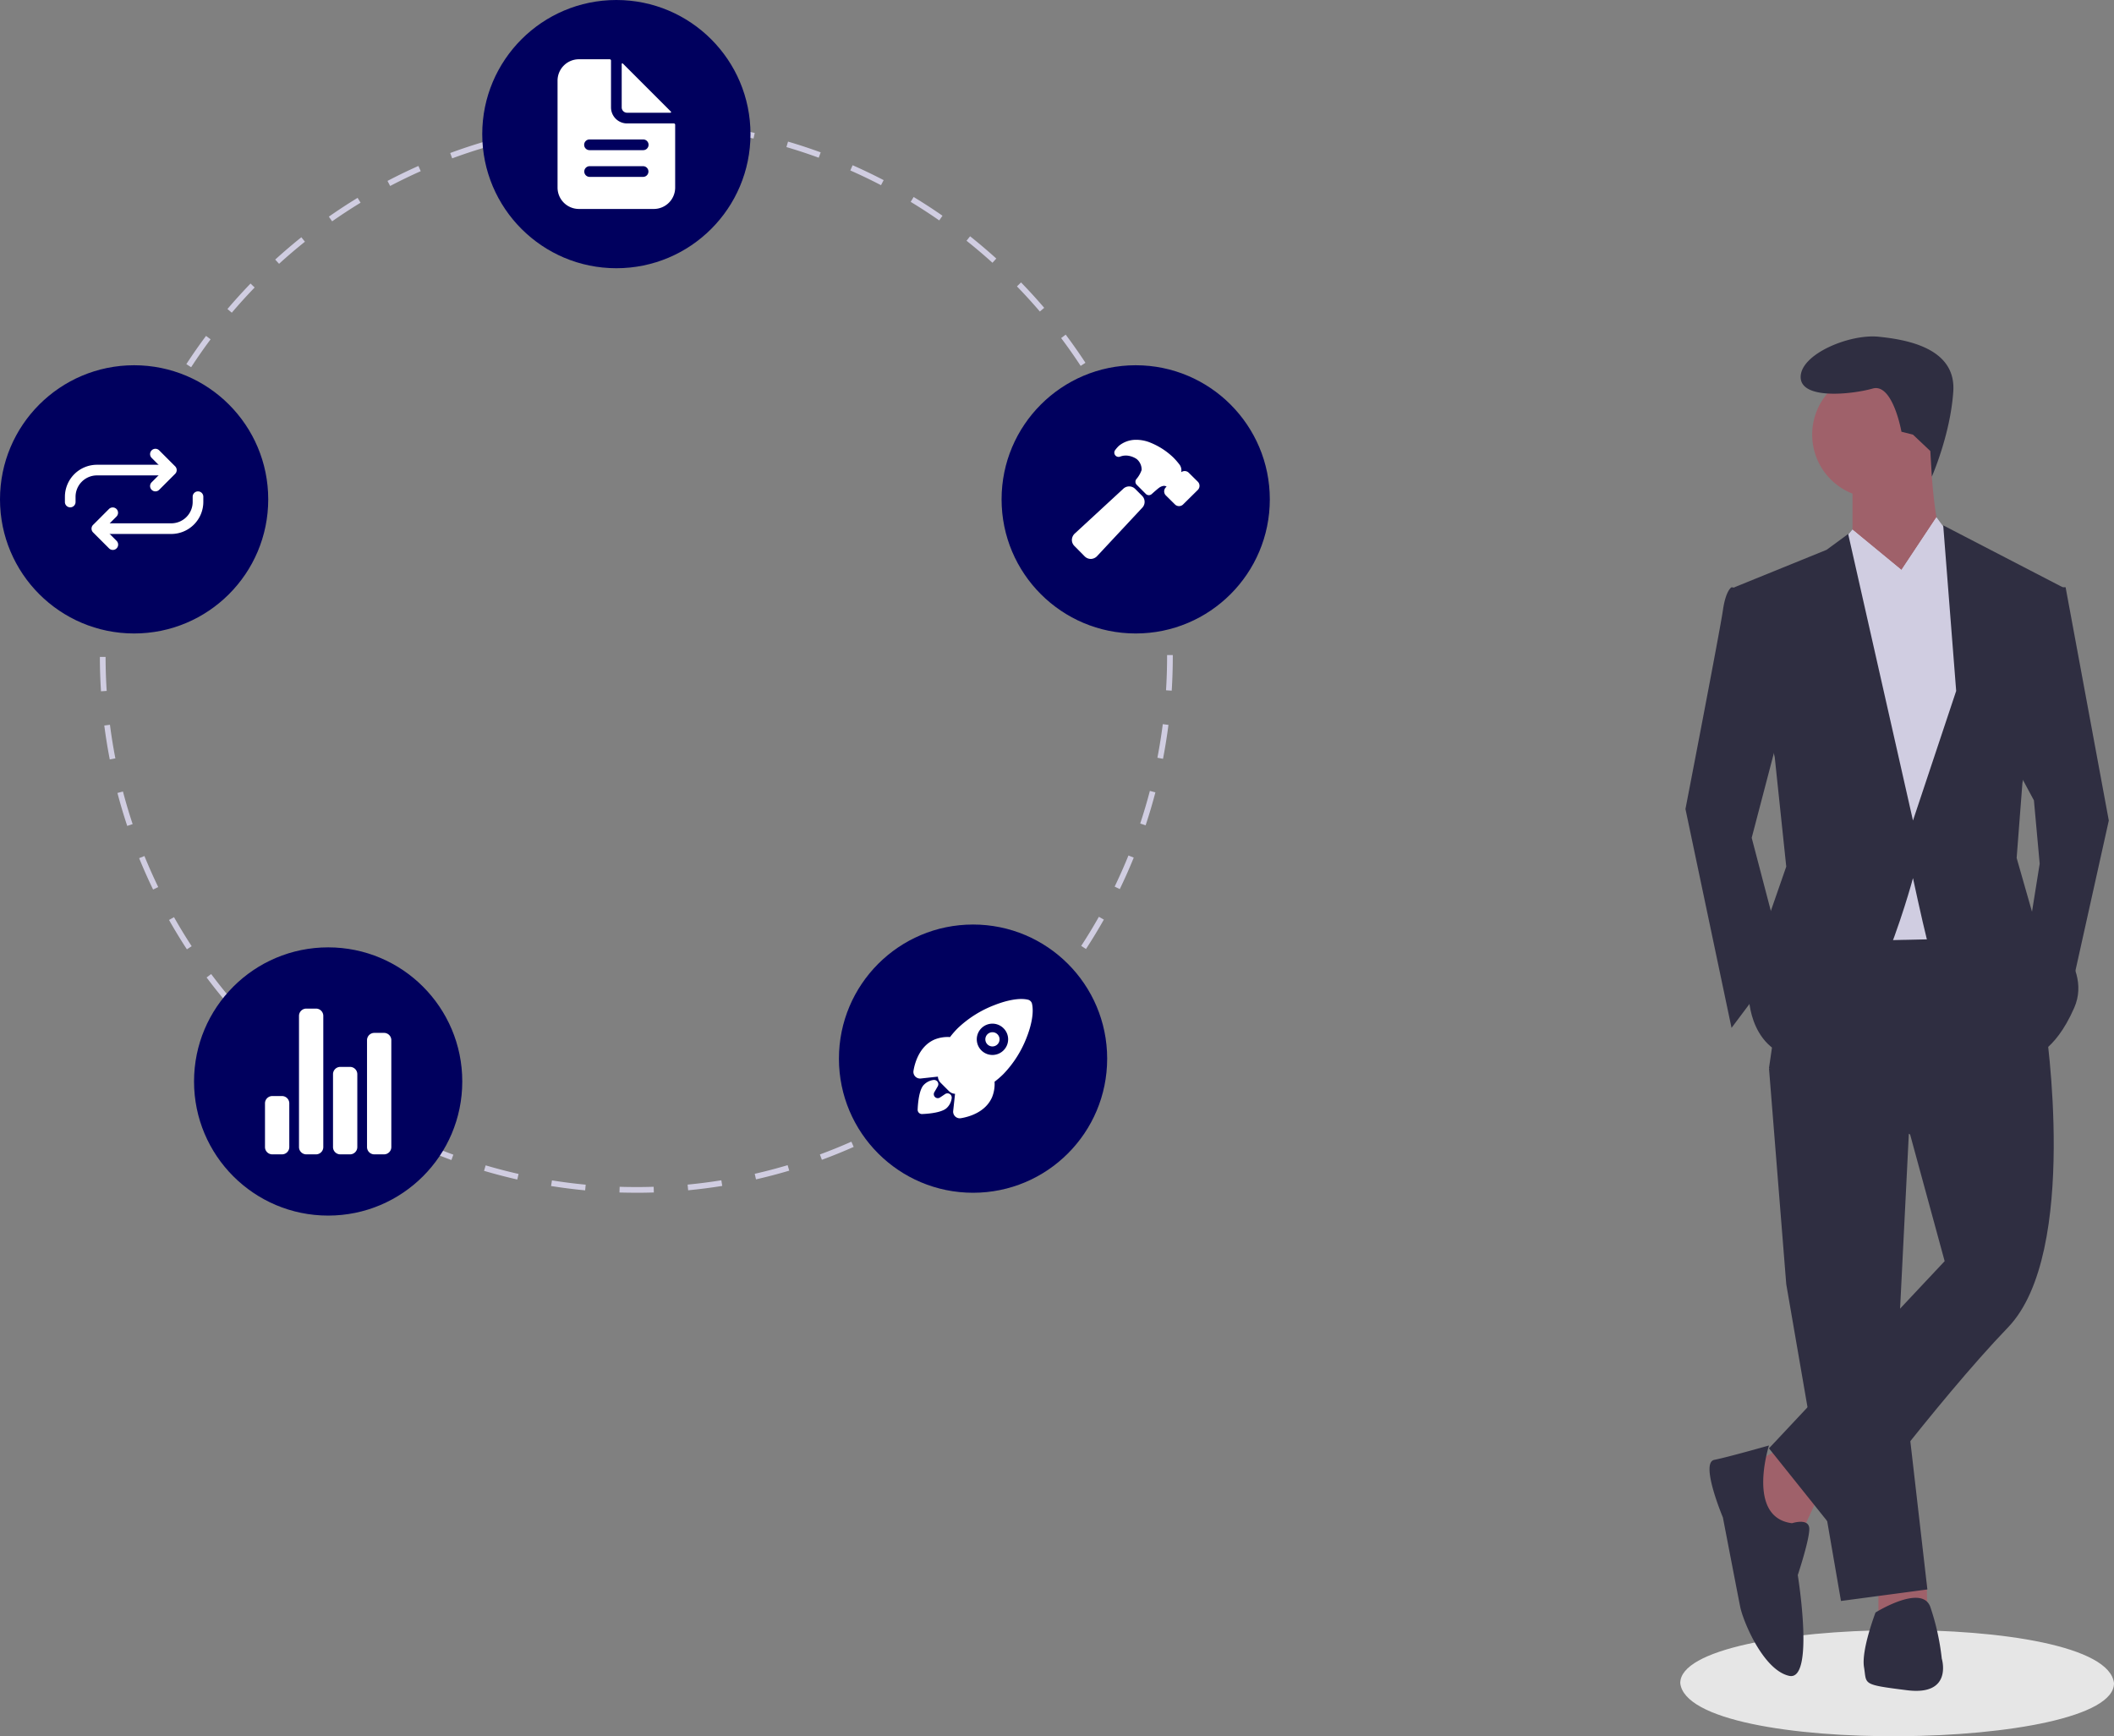<svg data-name="Layer 1" xmlns="http://www.w3.org/2000/svg" width="740.84" height="608.466"><rect width="100%" height="100%" fill="#808080" stroke="none"/><path d="M740.84 589.863c.226 23.705-149.154 25.878-152 .001-.226-23.704 149.155-25.876 152-.001Z" fill="#e6e6e6"/><path fill="#9f616a" d="m623.966 507.569-11.102 6.055 7.065 23.213 11.101 1.009 6.056-13.12-13.12-17.157zM658.28 553.994v11.101l17.157-1.009-.239-9.143-16.918-.949z"/><path fill="#2f2e41" d="m619.929 374.348 6.055 75.694 19.176 111.016 30.277-4.037-10.092-87.804 4.037-80.739-49.453-14.13z"/><path d="m700.668 317.831-72.665 1.01-8.074 55.508 49.453 23.212 12.11 44.407-61.563 65.6 24.222 30.278s34.314-46.425 59.545-72.665 13.12-105.971 13.12-105.971Z" fill="#2f2e41"/><circle cx="657.271" cy="152.315" r="22.203" fill="#9f616a"/><path d="M649.197 167.454v22.203l15.139 24.222s23.212-17.157 18.166-21.194-6.056-35.324-6.056-35.324Z" fill="#9f616a"/><path fill="#d0cde1" d="m649.197 185.62-15.139 18.166 6.056 126.155 47.434-1.009 8.074-110.007-10.092-28.259-6.923-9.419-12.253 18.502-17.157-14.129z"/><path d="m624.975 251.22-11.102 42.39 11.102 42.387-18.166 24.222-16.148-76.702s12.11-62.573 13.12-69.638 3.028-8.074 3.028-8.074l8.074 1.01ZM705.714 267.368l7.065 13.121 2.019 22.203-4.037 25.231 14.129 23.213 14.129-63.583-15.138-81.749h-6.056l-12.111 61.564zM619.929 506.56s-14.13 4.037-19.176 5.046 3.028 20.185 3.028 20.185 5.046 26.24 6.055 31.286 8.074 22.204 17.157 24.222 3.028-35.323 3.028-35.323 4.037-12.111 4.037-16.148-6.055-2.019-6.055-2.019c-16.148-2.018-8.074-27.25-8.074-27.25ZM653.234 584.271c1.01 6.056-1.01 6.056 15.139 8.074s12.11-11.101 12.11-11.101a84.8 84.8 0 0 0-4.036-18.167c-3.028-8.074-19.176 2.019-19.176 2.019s-5.046 13.12-4.037 19.175ZM676.473 158.066l.526 8.976s6.512-14.727 7.521-29.866-16.148-18.166-26.24-19.175-27.25 6.055-27.25 14.129 18.167 6.055 25.232 4.037 10.092 15.139 10.092 15.139l4.037 1.009Z" fill="#2f2e41"/><path fill="#d0cde1" d="m643.24 192.767 5.957-7.147 17.157 14.129-17.157 12.111-5.957-19.093z"/><path fill="#d0cde1" d="m685.53 190.666-7.065-9.083-12.111 18.166 15.139 11.102 4.037-20.185z"/><path d="m621.947 265.35 4.037 38.352-8.074 23.212-5.046 22.204s0 21.194 20.185 22.203 37.342-63.582 37.342-63.582 3.028 14.129 5.046 22.203 36.333 40.37 36.333 40.37 8.074-1.01 15.139-17.157-14.13-31.287-14.13-31.287l-6.055-21.194 2.018-26.24 14.13-68.63-41.884-21.698 4.542 58.032-15.139 45.416-22.708-100.42-7.57 5.55-32.295 13.12Z" fill="#2f2e41"/><path d="M223.084 418c-1.995-.016-4.014-.03-5.996-.09l.061-2c1.962.06 3.969.088 5.936.09 1.976 0 3.99-.032 5.987-.097l.065 1.998c-2.02.066-4.055.099-6.053.099Zm-18.019-.845a189.714 189.714 0 0 1-11.95-1.517l.315-1.975a187.84 187.84 0 0 0 11.824 1.502Zm36.093-.021-.19-1.99a186.55 186.55 0 0 0 11.821-1.517l.318 1.975c-3.948.635-7.969 1.15-11.95 1.532Zm-59.873-3.779a188 188 0 0 1-11.658-3.04l.567-1.919a185.442 185.442 0 0 0 11.534 3.008Zm83.649-.05-.445-1.949a185.893 185.893 0 0 0 11.53-3.022l.57 1.918a187.696 187.696 0 0 1-11.655 3.054Zm-106.745-6.776a187.717 187.717 0 0 1-11.187-4.523l.81-1.828a186.45 186.45 0 0 0 11.066 4.474Zm129.833-.078-.692-1.877a184.857 184.857 0 0 0 11.028-4.472l.811 1.828a186.906 186.906 0 0 1-11.148 4.521Zm-151.888-9.68a189.472 189.472 0 0 1-10.506-5.92l1.037-1.71c3.395 2.06 6.892 4.029 10.395 5.857Zm173.873-.073-.926-1.772a186.132 186.132 0 0 0 10.37-5.855l1.038 1.71c-3.423 2.08-6.949 4.07-10.482 5.917Zm-194.482-12.427a189.842 189.842 0 0 1-9.659-7.21l1.247-1.565a187.276 187.276 0 0 0 9.557 7.135Zm215.05-.07-1.146-1.64a187.18 187.18 0 0 0 9.544-7.134l1.248 1.562a189.584 189.584 0 0 1-9.646 7.211ZM96.688 369.246a190.287 190.287 0 0 1-8.66-8.378l1.436-1.392a188.586 188.586 0 0 0 8.569 8.29Zm252.702-.07-1.346-1.48a187.835 187.835 0 0 0 8.563-8.293l1.436 1.39a189.808 189.808 0 0 1-8.653 8.384ZM79.92 351.96a191.057 191.057 0 0 1-7.52-9.407l1.6-1.2a188.16 188.16 0 0 0 7.442 9.308Zm286.228-.083-1.521-1.297a187.96 187.96 0 0 0 7.441-9.318l1.602 1.197a189.4 189.4 0 0 1-7.522 9.418ZM65.495 332.685a189.79 189.79 0 0 1-6.259-10.285l1.742-.984a187.085 187.085 0 0 0 6.191 10.175Zm315.082-.109-1.676-1.092a187.314 187.314 0 0 0 6.194-10.195l1.742.982a188.565 188.565 0 0 1-6.26 10.305ZM53.651 311.738c-1.74-3.6-3.384-7.299-4.886-10.996l1.853-.752a186.045 186.045 0 0 0 4.834 10.877Zm338.773-.156-1.8-.87a185.476 185.476 0 0 0 4.835-10.91l1.854.75a186.376 186.376 0 0 1-4.89 11.03ZM44.59 289.44a186.911 186.911 0 0 1-3.435-11.55l1.934-.507a184.567 184.567 0 0 0 3.399 11.425Zm356.89-.211-1.899-.63a185.542 185.542 0 0 0 3.385-11.43l1.935.507a187.772 187.772 0 0 1-3.422 11.553ZM38.471 266.147a188.5 188.5 0 0 1-1.922-11.893l1.983-.256a186.592 186.592 0 0 0 1.902 11.766Zm369.098-.22-1.963-.38c.75-3.88 1.386-7.84 1.887-11.769l1.985.254c-.507 3.97-1.15 7.973-1.909 11.895ZM35.394 242.264A191.767 191.767 0 0 1 35 230.22l2-.002c.005 3.963.136 7.971.39 11.916Zm375.227-.224-1.996-.127c.249-3.94.375-7.95.375-11.913l-.001-.438h2l.001.431c0 4.013-.128 8.064-.379 12.047Zm-373.26-23.735-1.995-.123c.248-3.994.627-8.03 1.128-11.994l1.984.25a188.011 188.011 0 0 0-1.116 11.867Zm371.237-.657c-.26-3.953-.65-7.944-1.159-11.862l1.983-.258c.515 3.96.91 7.993 1.172 11.99ZM40.35 194.668l-1.964-.378a187.628 187.628 0 0 1 2.655-11.751l1.936.503a185.727 185.727 0 0 0-2.627 11.626Zm365.171-.645a186.499 186.499 0 0 0-2.668-11.617l1.934-.51a188.285 188.285 0 0 1 2.697 11.742ZM46.35 171.609l-1.9-.627c1.256-3.8 2.653-7.612 4.154-11.33l1.855.749a185.151 185.151 0 0 0-4.11 11.208Zm353.094-.623a186.328 186.328 0 0 0-4.142-11.177l1.851-.755a187.523 187.523 0 0 1 4.188 11.297Zm-344.16-21.503-1.804-.867a188.562 188.562 0 0 1 5.576-10.696l1.743.982a185.995 185.995 0 0 0-5.516 10.58Zm335.171-.546a186.181 186.181 0 0 0-5.538-10.542l1.74-.986a187.442 187.442 0 0 1 5.597 10.656ZM66.98 128.698l-1.676-1.09a189.267 189.267 0 0 1 6.894-9.89l1.604 1.195a187.053 187.053 0 0 0-6.822 9.785Zm311.733-.47a186.615 186.615 0 0 0-6.843-9.754l1.6-1.2a189.05 189.05 0 0 1 6.917 9.858Zm-297.48-18.642-1.524-1.294a189.488 189.488 0 0 1 8.094-8.928l1.438 1.39a188.055 188.055 0 0 0-8.009 8.832Zm283.184-.412a188.493 188.493 0 0 0-8.032-8.807l1.433-1.394a189.663 189.663 0 0 1 8.119 8.902ZM97.794 92.45l-1.346-1.478a189.236 189.236 0 0 1 9.16-7.824l1.25 1.562a187.307 187.307 0 0 0-9.064 7.74Zm250.012-.363a188.02 188.02 0 0 0-9.09-7.717l1.246-1.565a189.965 189.965 0 0 1 9.185 7.8ZM116.393 77.563l-1.147-1.638a188.582 188.582 0 0 1 10.077-6.59l1.04 1.707a187.152 187.152 0 0 0-9.97 6.521Zm212.758-.318a187.6 187.6 0 0 0-10.003-6.5l1.036-1.71a189.006 189.006 0 0 1 10.11 6.568Zm-192.424-12.07-.929-1.771c3.536-1.855 7.18-3.62 10.831-5.245l.814 1.827a186.127 186.127 0 0 0-10.716 5.19Zm172.02-.274a185.88 185.88 0 0 0-10.758-5.166l.808-1.83a188.138 188.138 0 0 1 10.874 5.221ZM158.466 55.5l-.695-1.876a187.48 187.48 0 0 1 11.43-3.813l.57 1.917c-3.792 1.13-7.596 2.4-11.305 3.772Zm128.451-.227a185.463 185.463 0 0 0-11.32-3.732l.565-1.919a187.359 187.359 0 0 1 11.443 3.773Zm-105.62-6.58-.445-1.95c3.89-.891 7.869-1.668 11.823-2.31l.32 1.975a186.065 186.065 0 0 0-11.697 2.285Zm82.764-.146a185.871 185.871 0 0 0-11.707-2.244l.314-1.975c3.953.627 7.934 1.39 11.832 2.268Zm-59.245-3.67-.193-1.99a190.72 190.72 0 0 1 12.02-.782l.066 1.999c-3.963.132-7.964.392-11.893.773Zm35.713-.062a188.702 188.702 0 0 0-11.896-.731l.06-2c4 .12 8.045.368 12.022.74Z" fill="#d0cde1"/><circle cx="216" cy="47" r="47" fill="#00005e"/><circle cx="398" cy="175" r="47" fill="#00005e"/><circle cx="341" cy="371" r="47" fill="#00005e"/><circle cx="115" cy="379" r="47" fill="#00005e"/><circle cx="47" cy="175" r="47" fill="#00005e"/><path d="M236.141 43.253h-16.394a5.62 5.62 0 0 1-5.62-5.62V21.237a.468.468 0 0 0-.469-.468h-10.773a7.494 7.494 0 0 0-7.494 7.494v37.472a7.494 7.494 0 0 0 7.494 7.494h26.23a7.494 7.494 0 0 0 7.494-7.494V43.72a.468.468 0 0 0-.468-.468Zm-10.773 18.736h-18.736a1.874 1.874 0 1 1 0-3.748h18.736a1.874 1.874 0 0 1 0 3.748Zm0-9.368h-18.736a1.874 1.874 0 1 1 0-3.747h18.736a1.874 1.874 0 1 1 0 3.747Z" fill="#fff"/><path d="m235.113 39.106-16.84-16.84a.234.234 0 0 0-.4.165v15.201a1.874 1.874 0 0 0 1.874 1.874h15.2a.234.234 0 0 0 .166-.4ZM347.798 361.741a2.49 2.49 0 1 0 1.762.73 2.49 2.49 0 0 0-1.762-.73Z" fill="#fff"/><path d="M361.665 351.78v-.008a1.904 1.904 0 0 0-1.412-1.427c-2.781-.679-7.156.044-12.004 1.986a38.607 38.607 0 0 0-12.56 7.953 29.929 29.929 0 0 0-2.757 3.157 12.232 12.232 0 0 0-5.466.878c-5.389 2.371-6.928 8.44-7.338 10.932a2.333 2.333 0 0 0 2.538 2.706h.012l6.003-.655c.007.077.015.147.022.21a3.207 3.207 0 0 0 .924 1.935l2.93 2.93a3.198 3.198 0 0 0 1.932.926l.2.021-.653 5.995v.012a2.333 2.333 0 0 0 2.081 2.561q.108.011.216.012a2.357 2.357 0 0 0 .387-.031c2.506-.404 8.572-1.924 10.937-7.341a12.342 12.342 0 0 0 .882-5.445 29.378 29.378 0 0 0 3.168-2.757 38.33 38.33 0 0 0 7.962-12.461c1.93-4.793 2.658-9.2 1.996-12.088Zm-9.991 16.321a5.485 5.485 0 1 1-.004-7.756l.004.004a5.44 5.44 0 0 1 .058 7.694Z" fill="#fff"/><path d="M332.22 383.173a1.493 1.493 0 0 0-1.026.25c-.596.407-1.196.81-1.8 1.203a1.392 1.392 0 0 1-1.96-1.866l1.134-1.96a1.493 1.493 0 0 0-1.415-2.325 5.716 5.716 0 0 0-3.325 1.63c-.342.342-1.38 1.382-1.94 5.343a33.401 33.401 0 0 0-.3 3.432 1.493 1.493 0 0 0 1.455 1.53l.038.001h.038a33.585 33.585 0 0 0 3.434-.298c3.963-.56 5.003-1.6 5.345-1.942a5.645 5.645 0 0 0 1.622-3.335 1.493 1.493 0 0 0-1.3-1.663ZM98.825 404.54h-3.406a2.554 2.554 0 0 1-2.554-2.554v-15.324a2.554 2.554 0 0 1 2.554-2.554h3.406a2.554 2.554 0 0 1 2.554 2.554v15.324a2.554 2.554 0 0 1-2.554 2.554ZM122.662 404.54h-3.405a2.554 2.554 0 0 1-2.554-2.554v-25.54a2.554 2.554 0 0 1 2.554-2.554h3.405a2.554 2.554 0 0 1 2.554 2.554v25.54a2.554 2.554 0 0 1-2.554 2.554ZM134.58 404.54h-3.405a2.554 2.554 0 0 1-2.554-2.554v-37.459a2.554 2.554 0 0 1 2.554-2.554h3.406a2.554 2.554 0 0 1 2.554 2.554v37.459a2.554 2.554 0 0 1-2.554 2.554ZM110.743 404.54h-3.405a2.554 2.554 0 0 1-2.554-2.554v-45.972a2.554 2.554 0 0 1 2.554-2.554h3.405a2.554 2.554 0 0 1 2.554 2.554v45.972a2.554 2.554 0 0 1-2.554 2.554ZM400.252 173.77l-2.433-2.435a2.982 2.982 0 0 0-4.206-.01l-16.915 15.61a3.159 3.159 0 0 0-1.058 2.148 2.992 2.992 0 0 0 .858 2.23l3.634 3.675.007.006a3.009 3.009 0 0 0 2.114.878h.11a3.129 3.129 0 0 0 2.16-1.04l15.718-16.838a2.982 2.982 0 0 0 .018-4.217ZM419.804 168.85l-.029-.029-3.193-3.16a2 2 0 0 0-1.424-.584 2.04 2.04 0 0 0-1.191.386c0-.04.005-.08.008-.114a3.406 3.406 0 0 0-.485-2.35 24.039 24.039 0 0 0-2.31-2.678l-.008-.007a25.222 25.222 0 0 0-8.08-5.212 13.003 13.003 0 0 0-4.946-.974 9.426 9.426 0 0 0-6.034 2.113 11.174 11.174 0 0 0-1.321 1.511 1.49 1.49 0 0 0 1.738 2.268 6.936 6.936 0 0 1 .8-.245 5.913 5.913 0 0 1 1.718-.107 7.228 7.228 0 0 1 3.326 1.22 4.79 4.79 0 0 1 1.701 3.829 9.939 9.939 0 0 1-1.863 3.213 1.49 1.49 0 0 0 .135 1.956l3.206 3.207a1.49 1.49 0 0 0 2.05.057c.907-.81 2.288-2.03 2.77-2.33a3.47 3.47 0 0 1 1.37-.54 1.787 1.787 0 0 1 1.052.222.116.116 0 0 1-.029.089l-.17.16-.027.027a2.005 2.005 0 0 0-.006 2.836l.01.01 3.193 3.16a1.999 1.999 0 0 0 1.423.582 2.022 2.022 0 0 0 1.419-.578l5.171-5.108c.018-.018.036-.036.052-.055a2.038 2.038 0 0 0-.026-2.775ZM54.462 172.202a1.866 1.866 0 0 1-1.319-3.185l4.278-4.278-4.278-4.277a1.866 1.866 0 0 1 2.639-2.639l5.596 5.597a1.865 1.865 0 0 1 0 2.638l-5.596 5.597a1.86 1.86 0 0 1-1.32.547Z" fill="#fff"/><path d="M24.613 177.798a1.866 1.866 0 0 1-1.866-1.865v-1.866a11.25 11.25 0 0 1 11.188-11.193h24.259a1.866 1.866 0 1 1 0 3.73H33.94a7.507 7.507 0 0 0-7.462 7.469v1.86a1.866 1.866 0 0 1-1.866 1.865ZM39.538 192.723a1.86 1.86 0 0 1-1.32-.546l-5.596-5.597a1.865 1.865 0 0 1 0-2.638l5.597-5.597a1.866 1.866 0 0 1 2.638 2.638l-4.278 4.278 4.278 4.277a1.866 1.866 0 0 1-1.32 3.185Z" fill="#fff"/><path d="M35.806 187.126a1.866 1.866 0 0 1 0-3.73H60.06a7.507 7.507 0 0 0 7.462-7.469v-1.86a1.866 1.866 0 0 1 3.732 0v1.866a11.25 11.25 0 0 1-11.188 11.193Z" fill="#fff"/></svg>